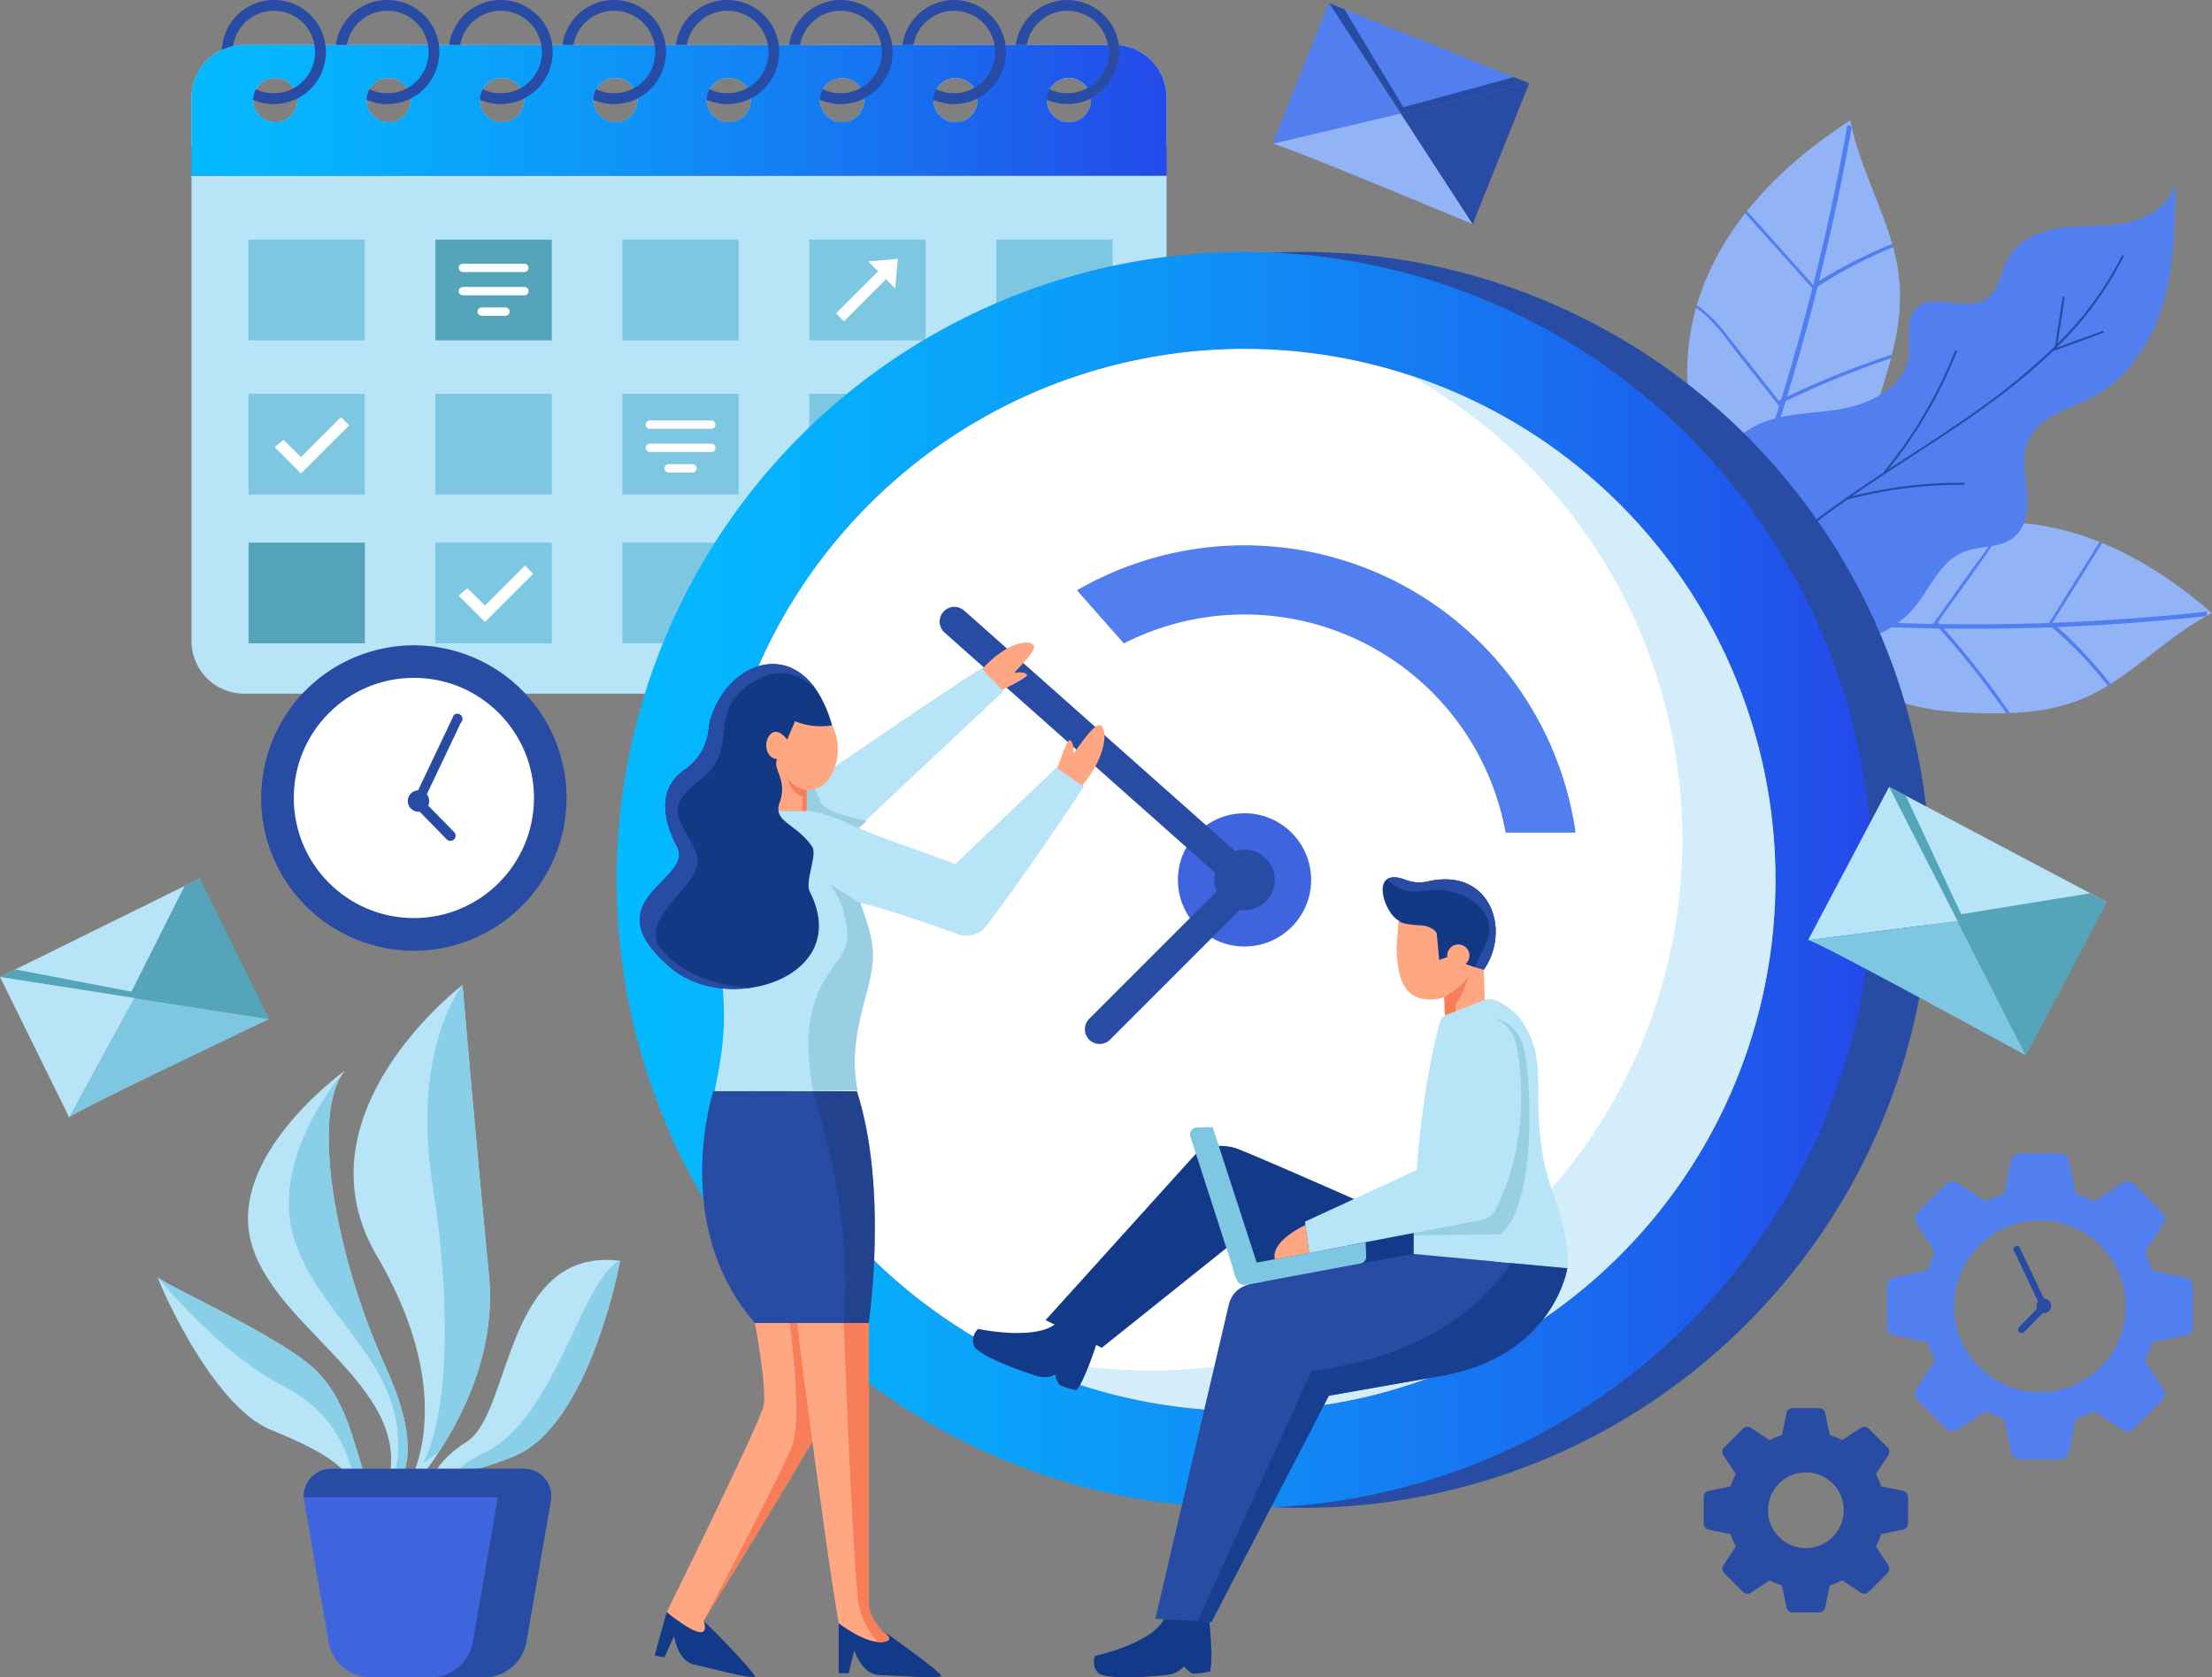 <svg xmlns="http://www.w3.org/2000/svg" xmlns:xlink="http://www.w3.org/1999/xlink" width="639.965" height="485.194" viewBox="0 0 639.965 485.194">
  <rect x="0" y="0" width="639.965" height="485.194" fill="#808080" stroke="none"/>
  <defs>
    <linearGradient id="linear-gradient" y1="0.5" x2="1" y2="0.5" gradientUnits="objectBoundingBox">
      <stop offset="0" stop-color="#04baff"/>
      <stop offset="0.155" stop-color="#06b0fd"/>
      <stop offset="0.408" stop-color="#0d98f8"/>
      <stop offset="0.727" stop-color="#1870f0"/>
      <stop offset="1" stop-color="#2449e9"/>
    </linearGradient>
  </defs>
  <g id="Group_1611" data-name="Group 1611" transform="translate(-47.166 -118.907)">
    <g id="Group_1576" data-name="Group 1576" transform="translate(102.57 131.889)">
      <path id="Path_4758" data-name="Path 4758" d="M348.759,127.047H97.167A15.264,15.264,0,0,0,81.9,142.31V299.477a15.252,15.252,0,0,0,15.263,15.249H348.759a15.249,15.249,0,0,0,15.25-15.249V142.31A15.261,15.261,0,0,0,348.759,127.047Zm-13.016,9.585a6.4,6.4,0,1,1-6.4,6.4A6.389,6.389,0,0,1,335.743,136.632Zm-32.8,0a6.4,6.4,0,1,1-6.394,6.4A6.389,6.389,0,0,1,302.942,136.632Zm-32.8,0a6.4,6.4,0,1,1-6.4,6.4A6.388,6.388,0,0,1,270.143,136.632Zm-32.8,0a6.4,6.4,0,1,1-6.4,6.4A6.4,6.4,0,0,1,237.342,136.632Zm-32.8,0a6.4,6.4,0,1,1-6.408,6.4A6.4,6.4,0,0,1,204.542,136.632Zm-32.813,0a6.4,6.4,0,1,1-6.4,6.4A6.4,6.4,0,0,1,171.728,136.632Zm-32.8,0a6.4,6.4,0,1,1-6.394,6.4A6.389,6.389,0,0,1,138.928,136.632Zm-32.8,0a6.4,6.4,0,1,1-6.4,6.4A6.388,6.388,0,0,1,106.129,136.632Z" transform="translate(-81.904 -127.047)" fill="#b7e4f7"/>
      <rect id="Rectangle_460" data-name="Rectangle 460" width="282.102" height="8.382" transform="translate(0.004 29.436)" fill="#143984"/>
      <rect id="Rectangle_461" data-name="Rectangle 461" width="33.657" height="29.123" transform="translate(16.506 56.346)" fill="#7dc7e2"/>
      <rect id="Rectangle_462" data-name="Rectangle 462" width="33.657" height="29.123" transform="translate(124.646 56.346)" fill="#7dc7e2"/>
      <rect id="Rectangle_463" data-name="Rectangle 463" width="33.657" height="29.123" transform="translate(178.716 56.346)" fill="#7dc7e2"/>
      <rect id="Rectangle_464" data-name="Rectangle 464" width="33.657" height="29.123" transform="translate(16.506 100.949)" fill="#7dc7e2"/>
      <rect id="Rectangle_465" data-name="Rectangle 465" width="33.657" height="29.123" transform="translate(70.576 100.949)" fill="#7dc7e2"/>
      <rect id="Rectangle_466" data-name="Rectangle 466" width="33.657" height="29.123" transform="translate(124.646 100.949)" fill="#7dc7e2"/>
      <rect id="Rectangle_467" data-name="Rectangle 467" width="33.657" height="29.123" transform="translate(178.716 100.949)" fill="#7dc7e2"/>
      <rect id="Rectangle_468" data-name="Rectangle 468" width="33.657" height="29.123" transform="translate(16.506 143.978)" fill="#54a4ba"/>
      <rect id="Rectangle_469" data-name="Rectangle 469" width="33.657" height="29.123" transform="translate(70.576 143.978)" fill="#7dc7e2"/>
      <rect id="Rectangle_470" data-name="Rectangle 470" width="33.657" height="29.123" transform="translate(124.646 143.978)" fill="#7dc7e2"/>
      <rect id="Rectangle_471" data-name="Rectangle 471" width="33.657" height="29.123" transform="translate(178.716 143.978)" fill="#7dc7e2"/>
      <rect id="Rectangle_472" data-name="Rectangle 472" width="33.657" height="29.123" transform="translate(232.83 56.346)" fill="#7dc7e2"/>
      <rect id="Rectangle_473" data-name="Rectangle 473" width="33.657" height="29.123" transform="translate(232.83 100.949)" fill="#7dc7e2"/>
      <rect id="Rectangle_474" data-name="Rectangle 474" width="33.657" height="29.123" transform="translate(232.83 143.978)" fill="#7dc7e2"/>
      <path id="Path_4759" data-name="Path 4759" d="M99.56,201.13l5.059,4.99,11.564-11.564,2.375,2.375L104.619,210.87l-7.641-7.641Z" transform="translate(-72.936 -86.886)" fill="#fff"/>
      <path id="Path_4760" data-name="Path 4760" d="M132.936,228.052l5.059,4.99,11.564-11.564,2.375,2.375-13.939,13.939-7.641-7.641Z" transform="translate(-53.081 -70.87)" fill="#fff"/>
      <g id="Group_1575" data-name="Group 1575" transform="translate(70.576 56.346)">
        <rect id="Rectangle_475" data-name="Rectangle 475" width="33.657" height="29.123" fill="#54a4ba"/>
        <g id="Group_1573" data-name="Group 1573" transform="translate(6.738 6.948)">
          <path id="Path_4761" data-name="Path 4761" d="M149.354,166.732H131.591a1.215,1.215,0,0,0-1.211,1.212h0a1.215,1.215,0,0,0,1.211,1.211h17.764a1.215,1.215,0,0,0,1.212-1.211h0A1.216,1.216,0,0,0,149.354,166.732Z" transform="translate(-130.38 -166.732)" fill="#fff"/>
          <path id="Path_4762" data-name="Path 4762" d="M149.354,170.951H131.591a1.215,1.215,0,0,0-1.211,1.212h0a1.215,1.215,0,0,0,1.211,1.211h17.764a1.215,1.215,0,0,0,1.212-1.211h0A1.216,1.216,0,0,0,149.354,170.951Z" transform="translate(-130.38 -164.222)" fill="#fff"/>
          <path id="Path_4763" data-name="Path 4763" d="M141.872,174.664h-6.863a1.215,1.215,0,0,0-1.212,1.211h0a1.216,1.216,0,0,0,1.212,1.212h6.863a1.214,1.214,0,0,0,1.211-1.212h0A1.214,1.214,0,0,0,141.872,174.664Z" transform="translate(-128.347 -162.013)" fill="#fff"/>
        </g>
        <g id="Group_1574" data-name="Group 1574" transform="translate(60.832 52.284)">
          <path id="Path_4764" data-name="Path 4764" d="M183.271,195.158H165.508a1.213,1.213,0,0,0-1.211,1.211h0a1.213,1.213,0,0,0,1.211,1.211h17.764a1.213,1.213,0,0,0,1.211-1.211h0A1.213,1.213,0,0,0,183.271,195.158Z" transform="translate(-164.297 -195.158)" fill="#fff"/>
          <path id="Path_4765" data-name="Path 4765" d="M183.271,199.377H165.508a1.213,1.213,0,0,0-1.211,1.211h0a1.213,1.213,0,0,0,1.211,1.211h17.764a1.213,1.213,0,0,0,1.211-1.211h0A1.213,1.213,0,0,0,183.271,199.377Z" transform="translate(-164.297 -192.648)" fill="#fff"/>
          <path id="Path_4766" data-name="Path 4766" d="M175.789,203.089h-6.864a1.215,1.215,0,0,0-1.211,1.212h0a1.215,1.215,0,0,0,1.211,1.211h6.864A1.215,1.215,0,0,0,177,204.3h0A1.215,1.215,0,0,0,175.789,203.089Z" transform="translate(-162.264 -190.44)" fill="#fff"/>
        </g>
      </g>
      <path id="Path_4767" data-name="Path 4767" d="M216.71,165.848l-8.561.767L211,169.466l-12.171,12.171,2.274,2.289,12.172-12.185,2.669,2.669Z" transform="translate(-12.346 -103.965)" fill="#fff"/>
    </g>
    <path id="Path_4768" data-name="Path 4768" d="M348.759,127.047H97.167A15.264,15.264,0,0,0,81.9,142.31v22.549h282.1V142.31A15.261,15.261,0,0,0,348.759,127.047Zm-242.63,22.376a6.4,6.4,0,1,1,6.394-6.4A6.39,6.39,0,0,1,106.129,149.423Zm32.8,0a6.4,6.4,0,1,1,6.4-6.4A6.4,6.4,0,0,1,138.928,149.423Zm32.8,0a6.4,6.4,0,1,1,6.408-6.4A6.4,6.4,0,0,1,171.728,149.423Zm32.813,0a6.4,6.4,0,1,1,6.4-6.4A6.4,6.4,0,0,1,204.542,149.423Zm32.8,0a6.4,6.4,0,1,1,6.4-6.4A6.39,6.39,0,0,1,237.342,149.423Zm32.8,0a6.4,6.4,0,1,1,6.394-6.4A6.39,6.39,0,0,1,270.143,149.423Zm32.8,0a6.4,6.4,0,1,1,6.4-6.4A6.389,6.389,0,0,1,302.942,149.423Zm32.8,0a6.4,6.4,0,1,1,6.4-6.4A6.391,6.391,0,0,1,335.743,149.423Z" transform="translate(20.665 4.842)" fill="url(#linear-gradient)"/>
    <path id="Path_4769" data-name="Path 4769" d="M237.853,139.86a6.17,6.17,0,0,0-.85,3.065c.032.016.048.016.078.032a6.355,6.355,0,0,1,.834-3.067C237.9,139.875,237.869,139.875,237.853,139.86Zm20.067-12.754a14.13,14.13,0,0,0-1.432-.064h-1.729a11.315,11.315,0,0,1,.188,2.077,11.9,11.9,0,0,1-6.118,10.411,6.376,6.376,0,0,1,1.006,3,15.058,15.058,0,0,0,8.225-13.415A14.14,14.14,0,0,0,257.92,127.106Z" transform="translate(112.933 4.839)" fill="#527fef"/>
    <path id="Path_4770" data-name="Path 4770" d="M109.6,127.042h-3.161a11.314,11.314,0,0,1,.19,2.077,11.9,11.9,0,0,1-6.166,10.442,6.377,6.377,0,0,1,1.006,3,15.084,15.084,0,0,0,8.131-15.523Z" transform="translate(31.707 4.839)" fill="#527fef"/>
    <path id="Path_4771" data-name="Path 4771" d="M117.357,131.881a15.041,15.041,0,0,0-29.927,1.447,14.368,14.368,0,0,1,3.239-1.1,11.914,11.914,0,0,1,23.526-.346,11.314,11.314,0,0,1,.19,2.077,11.9,11.9,0,0,1-6.166,10.442,11.818,11.818,0,0,1-10.93.3,6.185,6.185,0,0,0-.848,3.065,15.064,15.064,0,0,0,20.915-15.884Z" transform="translate(23.953)" fill="#284ba3"/>
    <path id="Path_4772" data-name="Path 4772" d="M261.234,131.945v-.064a15.044,15.044,0,0,0-29.8,0h3.177a11.91,11.91,0,0,1,23.464,0,11.315,11.315,0,0,1,.188,2.077,11.9,11.9,0,0,1-6.118,10.411c-.016.014-.03.014-.046.03a11.718,11.718,0,0,1-5.772,1.494,11.579,11.579,0,0,1-5.1-1.164c-.016-.016-.046-.016-.062-.03a6.17,6.17,0,0,0-.85,3.065c.032.016.048.016.078.032A15.132,15.132,0,0,0,253.1,147.4c.016-.016.03-.016.046-.032a15.058,15.058,0,0,0,8.225-13.415A14.141,14.141,0,0,0,261.234,131.945Z" transform="translate(109.619)" fill="#284ba3"/>
    <path id="Path_4773" data-name="Path 4773" d="M240.677,131.945v-.064a15.044,15.044,0,0,0-29.8,0h3.177a11.91,11.91,0,0,1,23.464,0,11.312,11.312,0,0,1,.188,2.077,11.9,11.9,0,0,1-6.118,10.411c-.016.014-.03.014-.046.03a11.718,11.718,0,0,1-5.772,1.494,11.579,11.579,0,0,1-5.1-1.164c-.016-.016-.048-.016-.062-.03a6.169,6.169,0,0,0-.85,3.065c.032.016.048.016.078.032a15.132,15.132,0,0,0,12.708-.392c.016-.016.03-.016.046-.032a15.058,15.058,0,0,0,8.225-13.415A14.141,14.141,0,0,0,240.677,131.945Z" transform="translate(97.39)" fill="#284ba3"/>
    <path id="Path_4774" data-name="Path 4774" d="M220.12,131.945v-.064a15.044,15.044,0,0,0-29.8,0H193.5a11.91,11.91,0,0,1,23.464,0,11.453,11.453,0,0,1,.188,2.077,11.9,11.9,0,0,1-6.118,10.411c-.016.014-.032.014-.046.03a11.718,11.718,0,0,1-5.772,1.494,11.579,11.579,0,0,1-5.1-1.164c-.016-.016-.048-.016-.062-.03a6.17,6.17,0,0,0-.85,3.065c.032.016.048.016.078.032a15.132,15.132,0,0,0,12.708-.392c.016-.016.032-.016.046-.032a15.058,15.058,0,0,0,8.225-13.415A14.136,14.136,0,0,0,220.12,131.945Z" transform="translate(85.16)" fill="#284ba3"/>
    <path id="Path_4775" data-name="Path 4775" d="M199.563,131.945v-.064a15.044,15.044,0,0,0-29.8,0h3.177a11.91,11.91,0,0,1,23.464,0,11.453,11.453,0,0,1,.188,2.077,11.9,11.9,0,0,1-6.118,10.411c-.016.014-.032.014-.046.03a11.718,11.718,0,0,1-5.772,1.494,11.579,11.579,0,0,1-5.1-1.164c-.016-.016-.048-.016-.062-.03a6.17,6.17,0,0,0-.85,3.065c.032.016.048.016.078.032a15.132,15.132,0,0,0,12.708-.392c.016-.016.032-.016.046-.032a15.058,15.058,0,0,0,8.225-13.415A14.141,14.141,0,0,0,199.563,131.945Z" transform="translate(72.931)" fill="#284ba3"/>
    <path id="Path_4776" data-name="Path 4776" d="M179.007,131.945v-.064a15.043,15.043,0,0,0-29.8,0h3.177a11.909,11.909,0,0,1,23.462,0,11.312,11.312,0,0,1,.19,2.077,11.9,11.9,0,0,1-6.118,10.411c-.016.014-.032.014-.048.03a11.708,11.708,0,0,1-5.77,1.494,11.579,11.579,0,0,1-5.1-1.164c-.016-.016-.048-.016-.064-.03a6.185,6.185,0,0,0-.848,3.065c.032.016.048.016.078.032a15.132,15.132,0,0,0,12.708-.392c.014-.016.03-.016.046-.032a15.058,15.058,0,0,0,8.225-13.415A13.911,13.911,0,0,0,179.007,131.945Z" transform="translate(60.703)" fill="#284ba3"/>
    <path id="Path_4777" data-name="Path 4777" d="M158.45,131.945v-.064a15.043,15.043,0,0,0-29.8,0h3.177a11.909,11.909,0,0,1,23.462,0,11.315,11.315,0,0,1,.19,2.077,11.9,11.9,0,0,1-6.118,10.411c-.016.014-.032.014-.048.03a11.708,11.708,0,0,1-5.77,1.494,11.579,11.579,0,0,1-5.1-1.164c-.016-.016-.048-.016-.064-.03a6.185,6.185,0,0,0-.848,3.065c.032.016.048.016.078.032a15.132,15.132,0,0,0,12.708-.392c.014-.016.03-.016.046-.032a15.058,15.058,0,0,0,8.225-13.415A13.911,13.911,0,0,0,158.45,131.945Z" transform="translate(48.474)" fill="#284ba3"/>
    <g id="Group_1577" data-name="Group 1577" transform="translate(144.337 118.907)">
      <path id="Path_4778" data-name="Path 4778" d="M137.893,131.945v-.064a15.043,15.043,0,0,0-29.8,0h3.177a11.909,11.909,0,0,1,23.462,0,11.314,11.314,0,0,1,.19,2.077,11.9,11.9,0,0,1-6.118,10.411c-.016.014-.032.014-.048.03a11.708,11.708,0,0,1-5.77,1.494,11.579,11.579,0,0,1-5.1-1.164c-.016-.016-.048-.016-.064-.03a6.185,6.185,0,0,0-.848,3.065c.032.016.048.016.078.032a15.132,15.132,0,0,0,12.708-.392c.014-.016.03-.016.046-.032a15.058,15.058,0,0,0,8.225-13.415A13.906,13.906,0,0,0,137.893,131.945Z" transform="translate(-108.092 -118.907)" fill="#284ba3"/>
    </g>
    <g id="Group_1584" data-name="Group 1584" transform="translate(535.29 153.732)">
      <g id="Group_1579" data-name="Group 1579">
        <path id="Path_4779" data-name="Path 4779" d="M356.872,191.495h0c6.931-20.531,23.021-37.6,43.592-50.753,2.565,14.231,11.434,28.719,13.713,42.923,1.861,11.611-.759,22.534-4.048,33.049-2.9,9.262-6.37,18.44-12.767,26.188a43.085,43.085,0,0,1-21.084,14.3c-12.357,3.542-14.963-8.273-17.869-15.9C351.85,224.088,351.7,206.809,356.872,191.495Z" transform="translate(-353.22 -140.742)" fill="#92b4f7"/>
        <g id="Group_1578" data-name="Group 1578" transform="translate(2.568 1.434)">
          <path id="Path_4780" data-name="Path 4780" d="M368.492,257.518a8.9,8.9,0,0,1-1.3-.424c4.209-11.309,8.12-22.754,11.625-34.021l.065-.212-11.925-15.1c-.7-.887-1.391-1.8-2.088-2.722-2.837-3.759-5.772-7.641-10.037-10.654.067-.238.136-.474.206-.71,4.311,2.917,7.2,6.625,10,10.215l1.156,1.475,12.55,15.893.734-.354.054-.174c3.211-10.455,6.2-21.137,8.89-31.748l.054-.217L369,167.032c.172-.223.349-.447.525-.668l19.2,21.427.19-.766c3.729-14.917,6.982-30.153,9.667-45.289.006-.026.018-.1.231-.1a1.378,1.378,0,0,1,.936.423.313.313,0,0,1,.1.246c-2.568,14.469-5.664,29.067-9.2,43.391l-.247,1,.876-.544a131.192,131.192,0,0,1,20.375-10.228c.091.314.18.63.266.944a128.383,128.383,0,0,0-21.781,11.343L390,188.3l-.179.7.006.072c-2.582,10.121-5.389,20.217-8.4,30.118l-.274.9.855-.4a268.539,268.539,0,0,1,29.539-11.769q-.134.545-.276,1.091a263.494,263.494,0,0,0-30.365,12.346l-.163.078-.056.175C377,233.614,372.892,245.692,368.492,257.518Z" transform="translate(-354.83 -141.641)" fill="#527fef"/>
        </g>
      </g>
      <g id="Group_1581" data-name="Group 1581" transform="translate(36.821 116.222)">
        <path id="Path_4781" data-name="Path 4781" d="M433.4,213.687h0c20.528.872,40.33,11,57.75,26.246-12.276,6.1-23.116,18.016-35.446,23.852-10.075,4.769-20.714,5.277-31.159,5.067-9.2-.183-18.475-.915-27.222-4.687a40.845,40.845,0,0,1-18.6-15.41c-6.5-10.311,3.569-15.812,9.742-20.477C402.393,217.746,418.086,213.038,433.4,213.687Z" transform="translate(-376.125 -213.604)" fill="#92b4f7"/>
        <g id="Group_1580" data-name="Group 1580">
          <path id="Path_4782" data-name="Path 4782" d="M376.315,242.772a8.306,8.306,0,0,1,.042-1.3c11.41.837,22.864,1.367,34.051,1.574l.211,0L421.21,228.2c.622-.872,1.271-1.743,1.927-2.622,2.67-3.579,5.427-7.278,7.042-11.959.233,0,.467,0,.7,0-1.515,4.7-4.126,8.313-6.652,11.81l-1.037,1.443L412.042,242.5l.517.574.174,0c10.368.155,20.885.048,31.258-.314l.211-.008,14.627-23.483c.25.1.5.2.746.3l-14.421,23.155.748-.029c14.566-.555,29.3-1.63,43.789-3.193.026,0,.093-.01.148.185a1.3,1.3,0,0,1-.137.965.3.3,0,0,1-.2.152c-13.852,1.494-27.963,2.542-41.939,3.115l-.976.04.727.652a124.3,124.3,0,0,1,14.707,15.84q-.392.249-.788.493a121.779,121.779,0,0,0-16.1-16.826l-.118-.1-.684.022-.064.026c-9.9.329-19.833.448-29.643.332l-.895-.01.592.67a254.613,254.613,0,0,1,18.539,23.777q-.533.022-1.067.038A249.655,249.655,0,0,0,412.518,244.5l-.115-.129-.174,0C400.329,244.184,388.247,243.646,376.315,242.772Z" transform="translate(-376.307 -213.613)" fill="#527fef"/>
        </g>
      </g>
      <g id="Group_1583" data-name="Group 1583" transform="translate(4.538 18.016)">
        <path id="Path_4783" data-name="Path 4783" d="M366.469,224.885h0c7.293-6,17.641-5.81,27-7.1s20.048-6.155,21.234-15.528c.6-4.724-1.234-10.338,2.069-13.769,4.821-5.01,14.086.989,20.021-2.63,4.116-2.51,4.512-8.249,6.976-12.394,3.188-5.364,9.753-7.743,15.952-8.455s12.547-.161,18.635-1.533,12.209-5.34,13.533-11.439c-.128,11.563-.276,23.29-3.442,34.413s-9.77,21.761-19.951,27.249c-6.915,3.727-15.919,5.652-19.12,12.826-1.987,4.455-.992,9.587-.506,14.442S449,251.4,445.261,254.54c-4.065,3.413-10.234,2.394-15.1,4.517-6.381,2.785-9.137,10.139-13.534,15.537-7.311,8.979-20.006,12.608-31.389,10.488-11.1-2.069-24.973-9.37-26.616-21.525C356.97,251.312,355.96,233.539,366.469,224.885Z" transform="translate(-355.16 -152.038)" fill="#527fef"/>
        <g id="Group_1582" data-name="Group 1582" transform="translate(0 20.962)">
          <path id="Path_4784" data-name="Path 4784" d="M398.071,235.847a128.415,128.415,0,0,1,33.472-4.23c.383,0,.407-.595.022-.6a129.093,129.093,0,0,0-32.411,3.935q2.337-1.624,4.691-3.207c17.947-12.078,36.863-23,52.644-37.973.273-.258.541-.522.812-.783a.212.212,0,0,0,.043-.011l14.589-5.324c.36-.131.081-.659-.274-.53l-13.33,4.864,0,0a.3.3,0,0,0,.187-.187,97.675,97.675,0,0,0,19.271-26.158c.167-.341-.338-.659-.507-.313a96.4,96.4,0,0,1-18.595,25.427q1.026-6.656,2.054-13.308c.059-.38-.537-.4-.6-.022l-2.167,14.041A188.711,188.711,0,0,1,432.934,211.8c-7.614,5.3-15.461,10.287-23.231,15.376a131.149,131.149,0,0,0,19.828-34.021c.14-.357-.431-.528-.571-.172a130.646,130.646,0,0,1-20.509,34.8.226.226,0,0,0-.043.239c-10.112,6.651-20.064,13.518-29.166,21.545s-17.2,17.191-23.135,27.81c-.187.335.319.651.507.314,9.746-17.445,25.1-30.509,41.278-41.861A.283.283,0,0,0,398.071,235.847Z" transform="translate(-356.065 -165.181)" fill="#284ba3"/>
        </g>
      </g>
    </g>
    <g id="Group_1590" data-name="Group 1590" transform="translate(92.822 403.843)">
      <g id="Group_1585" data-name="Group 1585" transform="translate(79.6 79.515)">
        <path id="Path_4785" data-name="Path 4785" d="M127.27,410.091c2.287-1.668,6.927.33,22-5.947,21.984-9.155,30.569-56.469,30.569-56.469-33.453-4.188-31.337,44.013-44.282,52.258-5.842,3.721-8.59,7.322-9.853,10.158Z" transform="translate(-125.702 -347.418)" fill="#b7e4f7"/>
        <path id="Path_4786" data-name="Path 4786" d="M167.089,361.671c-6.877,14.022-15,34.7-28.7,41.3a32.043,32.043,0,0,0-8.7,5.971c3.3-.405,8.517-1.271,17.212-4.892,21.984-9.155,30.569-56.467,30.569-56.467S173.967,347.65,167.089,361.671Z" transform="translate(-123.332 -347.321)" fill="#89cfe8"/>
      </g>
      <g id="Group_1586" data-name="Group 1586" transform="translate(26.086 24.764)">
        <path id="Path_4787" data-name="Path 4787" d="M133.121,430.513h3.625c2.356-5.011,3.113-14.426-4.766-31.718-14.581-32-21.939-73.5-11.778-85.706,0,0-34.794,24.8-26.884,50.6C100.744,387.9,138.125,404.025,133.121,430.513Z" transform="translate(-92.148 -313.089)" fill="#b7e4f7"/>
        <path id="Path_4788" data-name="Path 4788" d="M130.184,430.513h2.152c2.357-5.008,3.112-14.424-4.767-31.718-14.581-32-21.939-73.5-11.778-85.706,0,0-22.966,25.537-14.252,50C110.141,387.229,136.65,399.8,130.184,430.513Z" transform="translate(-87.737 -313.089)" fill="#89cfe8"/>
      </g>
      <g id="Group_1587" data-name="Group 1587" transform="translate(0 84.513)">
        <path id="Path_4789" data-name="Path 4789" d="M108.493,394.7c13.241,5.394,18.906,8.982,22.6,13.526h4.649c-3.475-10.506-5.549-21.743-13.7-30.239-9.26-9.648-44.952-25.529-46.177-27.372S90.607,387.413,108.493,394.7Z" transform="translate(-75.793 -350.552)" fill="#b7e4f7"/>
        <path id="Path_4790" data-name="Path 4790" d="M131.63,405.233c.276.844.679,1.863,1.161,2.97h2.925c-3.475-10.506-5.549-21.743-13.7-30.239-9.26-9.648-44.952-25.528-46.177-27.372,0,0,17.322,21.727,36.59,31.655C126.218,389.356,129.869,399.866,131.63,405.233Z" transform="translate(-75.768 -350.528)" fill="#89cfe8"/>
      </g>
      <g id="Group_1589" data-name="Group 1589" transform="translate(56.652)">
        <path id="Path_4791" data-name="Path 4791" d="M131.767,424.579a49.8,49.8,0,0,1-3.4,15.171H130.9c8.692-11.222,22.061-33,19.557-58.432-3.657-37.166-7.636-83.756-7.636-83.756s-48.922,37.092-24.85,78.233C129.976,396.308,132.606,412.667,131.767,424.579Z" transform="translate(-111.313 -297.562)" fill="#b7e4f7"/>
        <g id="Group_1588" data-name="Group 1588" transform="translate(20.054)">
          <path id="Path_4792" data-name="Path 4792" d="M126.767,356.017c4.96,30.8,5.024,65.282-2.88,79.875,1.442-1.021,2.984-2.094,4.561-3.182,7.963-12.137,16.585-30.537,14.531-51.392-3.657-37.166-7.636-83.756-7.636-83.756S120.313,315.934,126.767,356.017Z" transform="translate(-123.887 -297.562)" fill="#89cfe8"/>
        </g>
      </g>
      <path id="Path_4793" data-name="Path 4793" d="M165.906,385.3H110.225a7.954,7.954,0,0,0-7.836,9.314l7.116,40.978a12.331,12.331,0,0,0,12.115,10.029h32.888a12.334,12.334,0,0,0,12.116-10.029l7.115-40.978A7.952,7.952,0,0,0,165.906,385.3Z" transform="translate(-60.041 -245.368)" fill="#3e65dd"/>
      <path id="Path_4794" data-name="Path 4794" d="M173.844,393.525A7.95,7.95,0,0,0,165.9,385.3H110.222a7.949,7.949,0,0,0-7.941,8.226Z" transform="translate(-60.038 -245.368)" fill="#284ba3"/>
      <path id="Path_4795" data-name="Path 4795" d="M152.2,385.3H136.713a7.952,7.952,0,0,1,7.834,9.314l-7.115,40.976a12.333,12.333,0,0,1-12.116,10.03H140.8a12.333,12.333,0,0,0,12.116-10.03l7.115-40.976A7.952,7.952,0,0,0,152.2,385.3Z" transform="translate(-46.331 -245.368)" fill="#284ba3"/>
    </g>
    <path id="Path_4796" data-name="Path 4796" d="M351.205,164.6A181.647,181.647,0,1,0,532.853,346.243,181.648,181.648,0,0,0,351.205,164.6Z" transform="translate(72.81 27.18)" fill="#284ba3"/>
    <path id="Path_4797" data-name="Path 4797" d="M340.676,164.6A181.647,181.647,0,1,0,522.324,346.243,181.648,181.648,0,0,0,340.676,164.6Zm0,335.26A153.611,153.611,0,1,1,494.289,346.243,153.611,153.611,0,0,1,340.676,499.856Z" transform="translate(66.547 27.18)" fill="url(#linear-gradient)"/>
    <circle id="Ellipse_555" data-name="Ellipse 555" cx="153.611" cy="153.611" r="153.611" transform="translate(189.984 373.424) rotate(-45)" fill="#fff"/>
    <path id="Path_4798" data-name="Path 4798" d="M348.145,186.873A153.645,153.645,0,0,1,226.3,467.428,153.633,153.633,0,1,0,348.145,186.873Z" transform="translate(106.566 40.433)" fill="#b7e4f7" opacity="0.61"/>
    <path id="Path_4799" data-name="Path 4799" d="M386.791,300.918h-20.25a76.79,76.79,0,0,0-110.432-54.726l-13.584-15.364a96.766,96.766,0,0,1,144.266,70.089Z" transform="translate(116.218 58.839)" fill="#527fef"/>
    <g id="Group_1591" data-name="Group 1591" transform="translate(319.025 294.449)">
      <circle id="Ellipse_556" data-name="Ellipse 556" cx="19.274" cy="19.274" r="19.274" transform="translate(68.924 59.7)" fill="#3e65dd"/>
      <path id="Path_4800" data-name="Path 4800" d="M276.19,273a8.761,8.761,0,1,0,8.761,8.761A8.76,8.76,0,0,0,276.19,273Z" transform="translate(-187.991 -202.783)" fill="#284ba3"/>
      <path id="Path_4801" data-name="Path 4801" d="M308.842,310.41h0a4.28,4.28,0,0,1-6.022.359l-83.769-74.346a4.277,4.277,0,0,1-.359-6.022h0a4.278,4.278,0,0,1,6.021-.359l83.77,74.346A4.28,4.28,0,0,1,308.842,310.41Z" transform="translate(-217.621 -228.972)" fill="#284ba3"/>
      <path id="Path_4802" data-name="Path 4802" d="M293.034,277.948h0a4.278,4.278,0,0,1,0,6.032l-41.793,41.793a4.278,4.278,0,0,1-6.032,0h0a4.275,4.275,0,0,1,0-6.032L287,277.948A4.275,4.275,0,0,1,293.034,277.948Z" transform="translate(-201.95 -200.577)" fill="#284ba3"/>
    </g>
    <g id="Group_1596" data-name="Group 1596" transform="translate(328.716 372.678)">
      <path id="Path_4803" data-name="Path 4803" d="M265.872,412.591c-3.467,7.078-19.906,10.636-19.906,10.636a4.518,4.518,0,0,0,.684,4.735c1.872,2.644,19.169,1.048,21.338.569a7.549,7.549,0,0,0,3.663-2.236,12.1,12.1,0,0,0,2.265,1.976c.812.391,5.23-.488,5.23-.488,1.041-2.815.019-13.574-.276-15.29Z" transform="translate(-210.673 -198.024)" fill="#123a89"/>
      <path id="Path_4804" data-name="Path 4804" d="M247.652,358.959c-6.061,5.038-22.515,1.555-22.515,1.555a4.523,4.523,0,0,0-1.314,4.6c.627,3.18,17.061,8.8,19.236,9.254a7.536,7.536,0,0,0,4.257-.541,12.1,12.1,0,0,0,1.258,2.73c.581.689,4.971,1.7,4.971,1.7,2.1-2.142,5.574-12.376,6.006-14.064Z" transform="translate(-223.698 -229.872)" fill="#123a89"/>
      <path id="Path_4805" data-name="Path 4805" d="M289.164,349.141l-7.643,1.506a1.8,1.8,0,0,1-1.812-2.8,18.37,18.37,0,0,1,7.427-6.14Z" transform="translate(-190.571 -240.133)" fill="#ffa683"/>
      <path id="Path_4806" data-name="Path 4806" d="M318.116,383.62c31.523,13.573,49.73-22.955,49.73-22.955s-60.158-26.93-75.03-32.923a13.888,13.888,0,0,0-12.142.871l-43.842,48.52,16.273,7.986,36.8-29.435Z" transform="translate(-215.885 -249.039)" fill="#123a89"/>
      <path id="Path_4807" data-name="Path 4807" d="M338.1,381.857c33.907-5.319,37.858-31.4,37.858-31.4l-44.447-4.123s-27.85,5.027-43.63,7.884c-4.207.761-8.55,1.52-9.893,6.805l-21.241,90.852,16.254.9,33.943-65.431Z" transform="translate(-204.04 -237.381)" fill="#284ba3"/>
      <path id="Path_4808" data-name="Path 4808" d="M264.994,323.439l4.6-.113,14.528,44.729-5.255.869a2.48,2.48,0,0,1-2.421-1.716l-13.309-41.145A2.008,2.008,0,0,1,264.994,323.439Z" transform="translate(-200.297 -251.07)" fill="#7dc7e2"/>
      <path id="Path_4809" data-name="Path 4809" d="M271.206,352.9l-.44-1.522,38.485-7.147.155,4.336a2.02,2.02,0,0,1-1.64,1.777l-32,5.97C273.383,356.761,272.024,356.471,271.206,352.9Z" transform="translate(-195.698 -238.632)" fill="#7dc7e2"/>
      <path id="Path_4810" data-name="Path 4810" d="M334.349,305.742c8.632,12.078,3.094,20.086,6.807,40.735,1.718,9.552,7.848,20.084,6.914,31.491l-44.447-4.123s-.588-36.66,7.563-66.992a3.609,3.609,0,0,1,2.247-2.443l11.08-4.169C327.158,299.265,332.711,303.447,334.349,305.742Z" transform="translate(-176.157 -264.889)" fill="#b7e4f7"/>
      <g id="Group_1592" data-name="Group 1592" transform="translate(95.987 40.451)">
        <path id="Path_4811" data-name="Path 4811" d="M330.6,305.6c5.539-4.349,12.265-2.062,14.131,4.729,1.1,4.01,5.357,26.947-5.718,48.773a5.611,5.611,0,0,1-3.159,2.77l-50.767,9.737-1.2-9.056L321.828,345S318.539,315.074,330.6,305.6Z" transform="translate(-283.882 -303.384)" fill="#b7e4f7"/>
        <path id="Path_4812" data-name="Path 4812" d="M324.1,361.772,303.645,365.7c0,.242-.008.466-.011.7l24.984-.3c10.8-8.443,8.947-44.756,6.917-53.536-1.6-6.963-6.78-8.612-8.842-8.994a9.679,9.679,0,0,1,6.292,6.657c1.1,4.016,5.344,26.952-5.726,48.772A5.613,5.613,0,0,1,324.1,361.772Z" transform="translate(-272.132 -303.278)" fill="#98cfe2"/>
      </g>
      <path id="Path_4813" data-name="Path 4813" d="M287.308,341.075s-10.166,4.624-8.836,9.943l9.912-1.836Z" transform="translate(-191.184 -240.511)" fill="#ffa683"/>
      <g id="Group_1595" data-name="Group 1595" transform="translate(118.475)">
        <g id="Group_1593" data-name="Group 1593" transform="translate(18.316 26.138)">
          <path id="Path_4814" data-name="Path 4814" d="M314.235,294.41c0,.014-.014.03-.03.061" transform="translate(-306.647 -294.41)" fill="none"/>
          <path id="Path_4815" data-name="Path 4815" d="M309.589,305.443l-.123-4.032s6.062-4.657,7.558-6.963a21.017,21.017,0,0,1-4.163,7.27c-.475.507-.158,1.587-.113,2.534Z" transform="translate(-309.466 -294.387)" fill="#ef9073"/>
        </g>
        <path id="Path_4816" data-name="Path 4816" d="M304.926,278.877a10.9,10.9,0,0,0,5.882.392c18.293-4.335,24.445,13.952,16.443,25.5s-20.088-8.011-20.088-8.011l-4.574-6.239C298.242,288.266,293.934,274.493,304.926,278.877Z" transform="translate(-297.982 -278.021)" fill="#143984"/>
        <path id="Path_4817" data-name="Path 4817" d="M322.68,306s.091.565,2.5.651a10.9,10.9,0,0,0,1.628-1.884c8-11.552,1.85-29.839-16.443-25.5a10.9,10.9,0,0,1-5.882-.392c-2.89-1.152-4.713-1.043-5.766-.225,1.911,1.619,5.207,4.188,9.931,3.345,12.459-2.228,22.525,6.27,19.142,14.273S322.68,306,322.68,306Z" transform="translate(-297.543 -278.02)" fill="#284ba3"/>
        <g id="Group_1594" data-name="Group 1594" transform="translate(4.028 12.435)">
          <path id="Path_4818" data-name="Path 4818" d="M301.071,285.818l-.563,8.1c.271,8.107,1.753,15.23,10.461,14.8a11.174,11.174,0,0,0,3.354-.675l.167,5.25,11.525-4.419-.266-8.742s-9.694-2.368-10.316-5.388l.053,1.608-2.652.949-.673-7.357c-.049-1.455-2.9-2.574-4.357-2.636C305.215,287.194,301.534,286.85,301.071,285.818Z" transform="translate(-300.508 -285.818)" fill="#ffa683"/>
          <path id="Path_4819" data-name="Path 4819" d="M316.125,293.271a3.224,3.224,0,1,0-3.1,3.522A3.32,3.32,0,0,0,316.125,293.271Z" transform="translate(-295.045 -283.35)" fill="#ffa683"/>
          <path id="Path_4820" data-name="Path 4820" d="M316.363,295.74c-1.394,3.167-7.193,6.4-7.193,6.4l.167,5.25,3.147-1.182c-.043-.571-.3-2.048.44-2.729C314.044,302.45,316.363,295.74,316.363,295.74Z" transform="translate(-295.355 -279.915)" fill="#f77e59"/>
        </g>
      </g>
      <path id="Path_4821" data-name="Path 4821" d="M297.366,379.229l-32.952,72.344,4.019.222,33.943-65.431,31.156-5.486c33.907-5.319,37.858-31.4,37.858-31.4l-16.14-1.5C348.044,357.72,333.891,374.358,297.366,379.229Z" transform="translate(-199.477 -236.402)" fill="#123a89" opacity="0.72"/>
    </g>
    <g id="Group_1599" data-name="Group 1599" transform="translate(232.26 304.765)">
      <path id="Path_4822" data-name="Path 4822" d="M193.65,360.624s3.651,19.137,2.432,24.255-28.01,59.517-28.01,59.517l4.569,4.477,6.214-2.193s36.289-58.581,37.7-63.507c1.951-6.823-2.679-27.293-2.679-27.293Z" transform="translate(-160.333 -163.791)" fill="#ffa683"/>
      <path id="Path_4823" data-name="Path 4823" d="M212.832,381.644l.08-5.957a151.985,151.985,0,0,0-3.062-19.809l-10.442,2.45c.587,4.277,3.99,30.346.882,38.115-3.388,8.472-25.456,50.236-25.456,50.236s36.289-58.581,37.7-63.507A10.828,10.828,0,0,0,212.832,381.644Z" transform="translate(-156.311 -163.791)" fill="#f77e59"/>
      <path id="Path_4824" data-name="Path 4824" d="M199.308,413.3v14.5h2.882l1.614-6.616s2.258,6.939,7.1,7.1,17.871,1.211,18.032.242-16.943-13.293-17.912-13.655S199.308,413.3,199.308,413.3Z" transform="translate(-141.752 -129.633)" fill="#123a89"/>
      <path id="Path_4825" data-name="Path 4825" d="M169.409,411.286l-3.491,12.555,2.833.526,2.8-6.209s.954,7.234,5.683,8.279,17.349,4.456,17.684,3.534-13.888-15.49-14.773-16.022S169.409,411.286,169.409,411.286Z" transform="translate(-161.615 -130.83)" fill="#123a89"/>
      <path id="Path_4826" data-name="Path 4826" d="M181.31,287.431s63.008-43.287,70.217-47.362l6.27,6.582-62.38,58.595Z" transform="translate(-152.459 -232.686)" fill="#b7e4f7"/>
      <path id="Path_4827" data-name="Path 4827" d="M218.613,351.583c-3.319-16.821,4.654-28.893,4.44-39.509-.128-6.332-3.769-14.413-3.582-14.514.974-.525,18.512,5.36,28.164,8.848a7.31,7.31,0,0,0,8.349-2.506c15.348-20.553,27.713-39.585,28.077-40.179.384-.625-7.644-5.769-7.644-5.769l-29.478,28.167s-19.389-7.045-21.359-7.762c-12.588-4.589-16.955-9.231-32.164-7.86-10.911.984-19.67,9.7-16.874,20.3h0c3.608,36.217,5.124,39.84.662,61.228Z" transform="translate(-155.608 -222.045)" fill="#b7e4f7"/>
      <path id="Path_4828" data-name="Path 4828" d="M238.979,262.912s2.593-7.974,3.459-8.115,1.413,2.547,1.171,3.654,5.86-9.059,7.882-7.965,1.861,8.836-5.343,17.424Z" transform="translate(-118.152 -226.538)" fill="#ffa683"/>
      <path id="Path_4829" data-name="Path 4829" d="M231.124,249.127s7.145-3.408,7.171-4.236-2.558-1.01-3.565-.646,6.735-6.274,5.464-8.032-7.7-.938-14.85,6.863Z" transform="translate(-126.263 -235.44)" fill="#ffa683"/>
      <path id="Path_4830" data-name="Path 4830" d="M177.73,316.82c-1.743,5.923-10.708,40.915,12.078,67.04h32.925s5.756-38.679-3.427-67.04Z" transform="translate(-156.491 -187.027)" fill="#284ba3"/>
      <g id="Group_1597" data-name="Group 1597" transform="translate(45.537 196.837)">
        <path id="Path_4831" data-name="Path 4831" d="M212.493,441c-.078-.729.014-76.429-.019-82.147h-20.7c1.467,13.206,5.137,40.062,8.089,61.069,2.3,16.4,3.887,25.762,3.93,25.759.043.128,9.437,7.276,14.137,5.081.908-.423.545-1.33-1.573-2.884C215.772,447.608,212.756,443.417,212.493,441Z" transform="translate(-191.772 -358.857)" fill="#ffa683"/>
      </g>
      <path id="Path_4832" data-name="Path 4832" d="M203.584,383.86H210.8s5.756-38.679-3.427-67.04H194.589C200.533,334.377,205.777,361.447,203.584,383.86Z" transform="translate(-144.559 -187.027)" fill="#1b3261" opacity="0.33"/>
      <path id="Path_4833" data-name="Path 4833" d="M208.876,284.906a.281.281,0,0,1,.067-.006l-9.057-5.671s5.083,5.566,5.163,15.491c.072,8.766-15.869,12.049-9.877,44.346l12.847-.137c-3.319-16.821,4.654-28.893,4.44-39.509C212.331,293.088,208.69,285.006,208.876,284.906Z" transform="translate(-145.014 -209.391)" fill="#98cfe2"/>
      <path id="Path_4834" data-name="Path 4834" d="M214.195,271.928,211.962,274c-7.777-3.37-12.884-6.07-23.986-5.34-.029-.292-.045-.541-.073-.773,3.021-2.057,6.536-4.45,10.33-7.032a48.792,48.792,0,0,1,2.509,5.383C201.734,268.967,208.884,270.849,214.195,271.928Z" transform="translate(-148.537 -220.321)" fill="#98cfe2"/>
      <g id="Group_1598" data-name="Group 1598" transform="translate(0 6.225)">
        <path id="Path_4835" data-name="Path 4835" d="M187.35,255.193l9.782,2.8v14.432H187.35Z" transform="translate(-148.865 -229.914)" fill="#ffa683"/>
        <path id="Path_4836" data-name="Path 4836" d="M202.917,266.807l5.306,3.223,10.655-12.965c-8.048-28.014-31.526-18.817-35.641.062a16.251,16.251,0,0,1-7.262,12.949c-6.536,4.6-7.019,12.466-1.936,22.147s-25.36,15.26-1.7,35.1c16.459,13.8,52.767,2.783,40.059-22.147-1.462-2.869,2.244-10.678.726-12.951-4.55-6.815-11.5-7.139-9.439-12.828,2.413-6.67-2.144-9.59-.729-12.547" transform="translate(-163.22 -239.343)" fill="#143984"/>
        <path id="Path_4837" data-name="Path 4837" d="M194.5,249.718a19.685,19.685,0,0,0,10.734,1.175c3.746,7.179.654,17.164-5.337,18.547-7.212,1.667-10.581-8.764-10.581-8.764-3.453-.314-4.113-5.3-1.742-7.368,2.107-1.839,4.643,1.724,4.643,1.724Z" transform="translate(-149.571 -233.171)" fill="#ffa683"/>
        <path id="Path_4838" data-name="Path 4838" d="M195.566,263.46v6.1H194.3l.131-4.262c-2.612-.568-3.866-3.311-4.45-5.281A8.161,8.161,0,0,0,195.566,263.46Z" transform="translate(-147.302 -227.045)" fill="#f77e59"/>
      </g>
      <path id="Path_4839" data-name="Path 4839" d="M170.247,322.8c-9.614-9.888,12.909-19.847,9.359-28.722s-10.649-12.424,1.131-21.3,1.7-19.107,14.2-27.593c8.552-5.809,14.563-2.582,19,1.148-10.163-14.064-27.249-5.051-30.7,10.793a16.251,16.251,0,0,1-7.262,12.949c-6.536,4.6-7.019,12.466-1.936,22.147s-25.36,15.26-1.7,35.1c6.226,5.219,15.29,6.882,23.47,5.59C184.327,332.643,175.895,328.609,170.247,322.8Z" transform="translate(-163.22 -233.115)" fill="#284ba3"/>
      <path id="Path_4840" data-name="Path 4840" d="M168.107,412s13.271,11.094,10.73,2.663S168.107,412,168.107,412Z" transform="translate(-160.313 -131.548)" fill="#ffa683"/>
      <path id="Path_4841" data-name="Path 4841" d="M211.325,447.882c-.584-.274-3.6-4.466-3.863-6.879-.078-.729.014-76.429-.019-82.147h-7.214c.006.152,2.785,76.177,4.523,82.431a25,25,0,0,0,5.3,9.847,5.433,5.433,0,0,0,2.848-.368C213.8,450.343,213.443,449.434,211.325,447.882Z" transform="translate(-141.204 -162.02)" fill="#f77e59"/>
    </g>
    <g id="Group_1601" data-name="Group 1601" transform="translate(570.263 346.519)">
      <g id="Group_1600" data-name="Group 1600">
        <path id="Path_4842" data-name="Path 4842" d="M452.9,294.956,389.848,261.62l19.8,38.839Z" transform="translate(-366.403 -261.62)" fill="#b7e4f7"/>
        <path id="Path_4843" data-name="Path 4843" d="M410.712,298.45l-16.034-34.276-4.83-2.554,19.8,38.839,43.247-5.5-4.83-2.554Z" transform="translate(-366.403 -261.62)" fill="#54a4ba"/>
        <path id="Path_4844" data-name="Path 4844" d="M418.4,300.459l-19.8-38.839-23.445,44.343c.01-.018.046-.019.1-.013Z" transform="translate(-375.148 -261.62)" fill="#b7e4f7"/>
        <path id="Path_4845" data-name="Path 4845" d="M375.208,291.463c2.678.34,62.954,33.349,62.954,33.349l-19.8-38.841Z" transform="translate(-375.112 -247.133)" fill="#7dc7e2"/>
        <path id="Path_4846" data-name="Path 4846" d="M402.264,288.025l19.8,38.839,23.445-44.342Z" transform="translate(-359.017 -249.186)" fill="#54a4ba"/>
      </g>
    </g>
    <g id="Group_1603" data-name="Group 1603" transform="translate(415.32 119.78)">
      <g id="Group_1602" data-name="Group 1602">
        <path id="Path_4847" data-name="Path 4847" d="M346.165,142.67l-57.928-23.216,20.8,31.978Z" transform="translate(-271.909 -119.455)" fill="#527fef"/>
        <path id="Path_4848" data-name="Path 4848" d="M309.777,149.587l-17.1-28.354-4.438-1.779,20.8,31.978,37.128-8.763-4.438-1.779Z" transform="translate(-271.909 -119.455)" fill="#284ba3"/>
        <path id="Path_4849" data-name="Path 4849" d="M315.127,151.433l-20.8-31.978L278,160.195c.006-.016.038-.019.081-.019Z" transform="translate(-277.999 -119.454)" fill="#527fef"/>
        <path id="Path_4850" data-name="Path 4850" d="M278.05,148.248c2.362.049,57.847,23.234,57.847,23.234l-20.8-31.978Z" transform="translate(-277.969 -107.527)" fill="#92b4f7"/>
        <path id="Path_4851" data-name="Path 4851" d="M301.278,142.773l20.8,31.978,16.327-40.741Z" transform="translate(-264.15 -110.795)" fill="#284ba3"/>
      </g>
    </g>
    <g id="Group_1605" data-name="Group 1605" transform="translate(47.166 373.003)">
      <g id="Group_1604" data-name="Group 1604">
        <path id="Path_4852" data-name="Path 4852" d="M105,278.225,47.166,306.741,86.11,312.82Z" transform="translate(-47.166 -278.225)" fill="#b7e4f7"/>
        <path id="Path_4853" data-name="Path 4853" d="M85.2,310.977l-33.6-6.421-4.431,2.185L86.11,312.82,105,278.225l-4.431,2.185Z" transform="translate(-47.166 -278.225)" fill="#54a4ba"/>
        <path id="Path_4854" data-name="Path 4854" d="M86.11,302.184,47.166,296.1,67.22,336.779c-.008-.016.011-.043.041-.077Z" transform="translate(-47.166 -267.59)" fill="#b7e4f7"/>
        <path id="Path_4855" data-name="Path 4855" d="M59.766,334.434C61.434,332.653,117.559,306,117.559,306l-38.944-6.08Z" transform="translate(-39.67 -265.322)" fill="#7dc7e2"/>
        <path id="Path_4856" data-name="Path 4856" d="M71.584,312.82l38.944,6.08L90.473,278.225Z" transform="translate(-32.64 -278.225)" fill="#54a4ba"/>
      </g>
    </g>
    <path id="Path_4857" data-name="Path 4857" d="M415.332,407.684V400a1.8,1.8,0,0,0-1.435-1.761l-6.356-1.311a22.793,22.793,0,0,0-1.49-3.585l3.569-5.427a1.8,1.8,0,0,0-.23-2.26l-5.431-5.431a1.8,1.8,0,0,0-2.26-.23l-5.427,3.569a22.783,22.783,0,0,0-3.585-1.49l-1.311-6.356a1.8,1.8,0,0,0-1.761-1.435h-7.681a1.8,1.8,0,0,0-1.761,1.435l-1.311,6.356a22.845,22.845,0,0,0-3.585,1.49L369.852,380a1.8,1.8,0,0,0-2.26.23l-5.431,5.431a1.8,1.8,0,0,0-.231,2.26l3.571,5.427a22.644,22.644,0,0,0-1.491,3.585l-6.356,1.311A1.8,1.8,0,0,0,356.219,400v7.681a1.8,1.8,0,0,0,1.435,1.761l6.356,1.311a22.7,22.7,0,0,0,1.491,3.585l-3.571,5.426a1.8,1.8,0,0,0,.231,2.26l5.431,5.431a1.8,1.8,0,0,0,2.26.231l5.426-3.571a22.7,22.7,0,0,0,3.585,1.491l1.311,6.356a1.8,1.8,0,0,0,1.761,1.435h7.681a1.8,1.8,0,0,0,1.761-1.435l1.311-6.356a22.64,22.64,0,0,0,3.585-1.491l5.427,3.571a1.8,1.8,0,0,0,2.26-.231l5.431-5.431a1.8,1.8,0,0,0,.23-2.26l-3.569-5.426a22.854,22.854,0,0,0,1.49-3.585l6.356-1.311A1.8,1.8,0,0,0,415.332,407.684Zm-28.668,7.077a10.953,10.953,0,1,1,10.029-10.029A10.954,10.954,0,0,1,386.664,414.761Z" transform="translate(183.854 151.924)" fill="#284ba3"/>
    <g id="Group_1607" data-name="Group 1607" transform="translate(593.118 452.551)">
      <path id="Path_4858" data-name="Path 4858" d="M477.95,378.086v-11.5a2.69,2.69,0,0,0-2.147-2.635l-9.514-1.963a34.049,34.049,0,0,0-2.23-5.367L469.4,348.5a2.69,2.69,0,0,0-.345-3.381l-8.129-8.129a2.69,2.69,0,0,0-3.381-.344l-8.121,5.344a33.909,33.909,0,0,0-5.367-2.231l-1.963-9.514a2.689,2.689,0,0,0-2.635-2.147H427.968a2.691,2.691,0,0,0-2.636,2.147l-1.962,9.514A33.847,33.847,0,0,0,418,341.994l-8.121-5.344a2.692,2.692,0,0,0-3.383.344l-8.128,8.129a2.69,2.69,0,0,0-.346,3.381l5.344,8.121a34.061,34.061,0,0,0-2.231,5.367l-9.512,1.963a2.692,2.692,0,0,0-2.148,2.635v11.5a2.692,2.692,0,0,0,2.148,2.635l9.512,1.962a34,34,0,0,0,2.231,5.367l-5.344,8.121a2.692,2.692,0,0,0,.346,3.383l8.128,8.128a2.692,2.692,0,0,0,3.383.346L418,402.682a33.846,33.846,0,0,0,5.367,2.231l1.962,9.514a2.693,2.693,0,0,0,2.636,2.147h11.494a2.691,2.691,0,0,0,2.635-2.147l1.963-9.514a33.908,33.908,0,0,0,5.367-2.231l8.121,5.344a2.69,2.69,0,0,0,3.381-.346l8.129-8.128a2.692,2.692,0,0,0,.345-3.383l-5.343-8.121a33.984,33.984,0,0,0,2.23-5.367l9.514-1.962A2.691,2.691,0,0,0,477.95,378.086Zm-42.22,19a24.833,24.833,0,1,1,22.735-22.737A24.839,24.839,0,0,1,435.73,397.089Z" transform="translate(-389.478 -328.102)" fill="#527fef"/>
      <g id="Group_1606" data-name="Group 1606" transform="translate(36.564 26.755)">
        <path id="Path_4859" data-name="Path 4859" d="M418.7,354.427a2.114,2.114,0,1,0,2.115,2.113A2.114,2.114,0,0,0,418.7,354.427Z" transform="translate(-409.919 -339.196)" fill="#284ba3"/>
        <path id="Path_4860" data-name="Path 4860" d="M421.91,362.816h0a1.032,1.032,0,0,1-1.453.088l-7.708-16.228a1.032,1.032,0,0,1-.086-1.453h0a1.032,1.032,0,0,1,1.453-.088l7.708,16.228A1.031,1.031,0,0,1,421.91,362.816Z" transform="translate(-412.404 -344.877)" fill="#284ba3"/>
        <path id="Path_4861" data-name="Path 4861" d="M421.366,355.622h0a1.031,1.031,0,0,1,0,1.455l-6.344,6.483a1.033,1.033,0,0,1-1.456,0h0a1.031,1.031,0,0,1,0-1.455l6.344-6.483A1.033,1.033,0,0,1,421.366,355.622Z" transform="translate(-411.892 -338.664)" fill="#284ba3"/>
      </g>
    </g>
    <g id="Group_1610" data-name="Group 1610" transform="translate(109.019 291.837)">
      <g id="Group_1608" data-name="Group 1608">
        <ellipse id="Ellipse_557" data-name="Ellipse 557" cx="44.185" cy="44.185" rx="44.185" ry="44.185" transform="matrix(0.389, -0.921, 0.921, 0.389, 0, 81.418)" fill="#284ba3"/>
        <circle id="Ellipse_558" data-name="Ellipse 558" cx="34.747" cy="34.747" r="34.747" transform="translate(23.141 23.141)" fill="#fff"/>
      </g>
      <g id="Group_1609" data-name="Group 1609" transform="translate(56.133 33.523)">
        <path id="Path_4862" data-name="Path 4862" d="M124.229,262.252a3.086,3.086,0,1,0,3.086,3.086A3.085,3.085,0,0,0,124.229,262.252Z" transform="translate(-121.143 -240.086)" fill="#284ba3"/>
        <path id="Path_4863" data-name="Path 4863" d="M122.506,274.539h0a1.508,1.508,0,0,0,2.121.126l11.25-23.687a1.506,1.506,0,0,0,.128-2.121h0a1.508,1.508,0,0,0-2.121-.126l-11.252,23.687A1.508,1.508,0,0,0,122.506,274.539Z" transform="translate(-120.557 -248.354)" fill="#284ba3"/>
        <path id="Path_4864" data-name="Path 4864" d="M122.558,264.036h0a1.509,1.509,0,0,0,0,2.126l9.26,9.463a1.509,1.509,0,0,0,2.126,0h0a1.507,1.507,0,0,0,0-2.124l-9.26-9.464A1.509,1.509,0,0,0,122.558,264.036Z" transform="translate(-120.561 -239.285)" fill="#284ba3"/>
      </g>
    </g>
  </g>
</svg>
